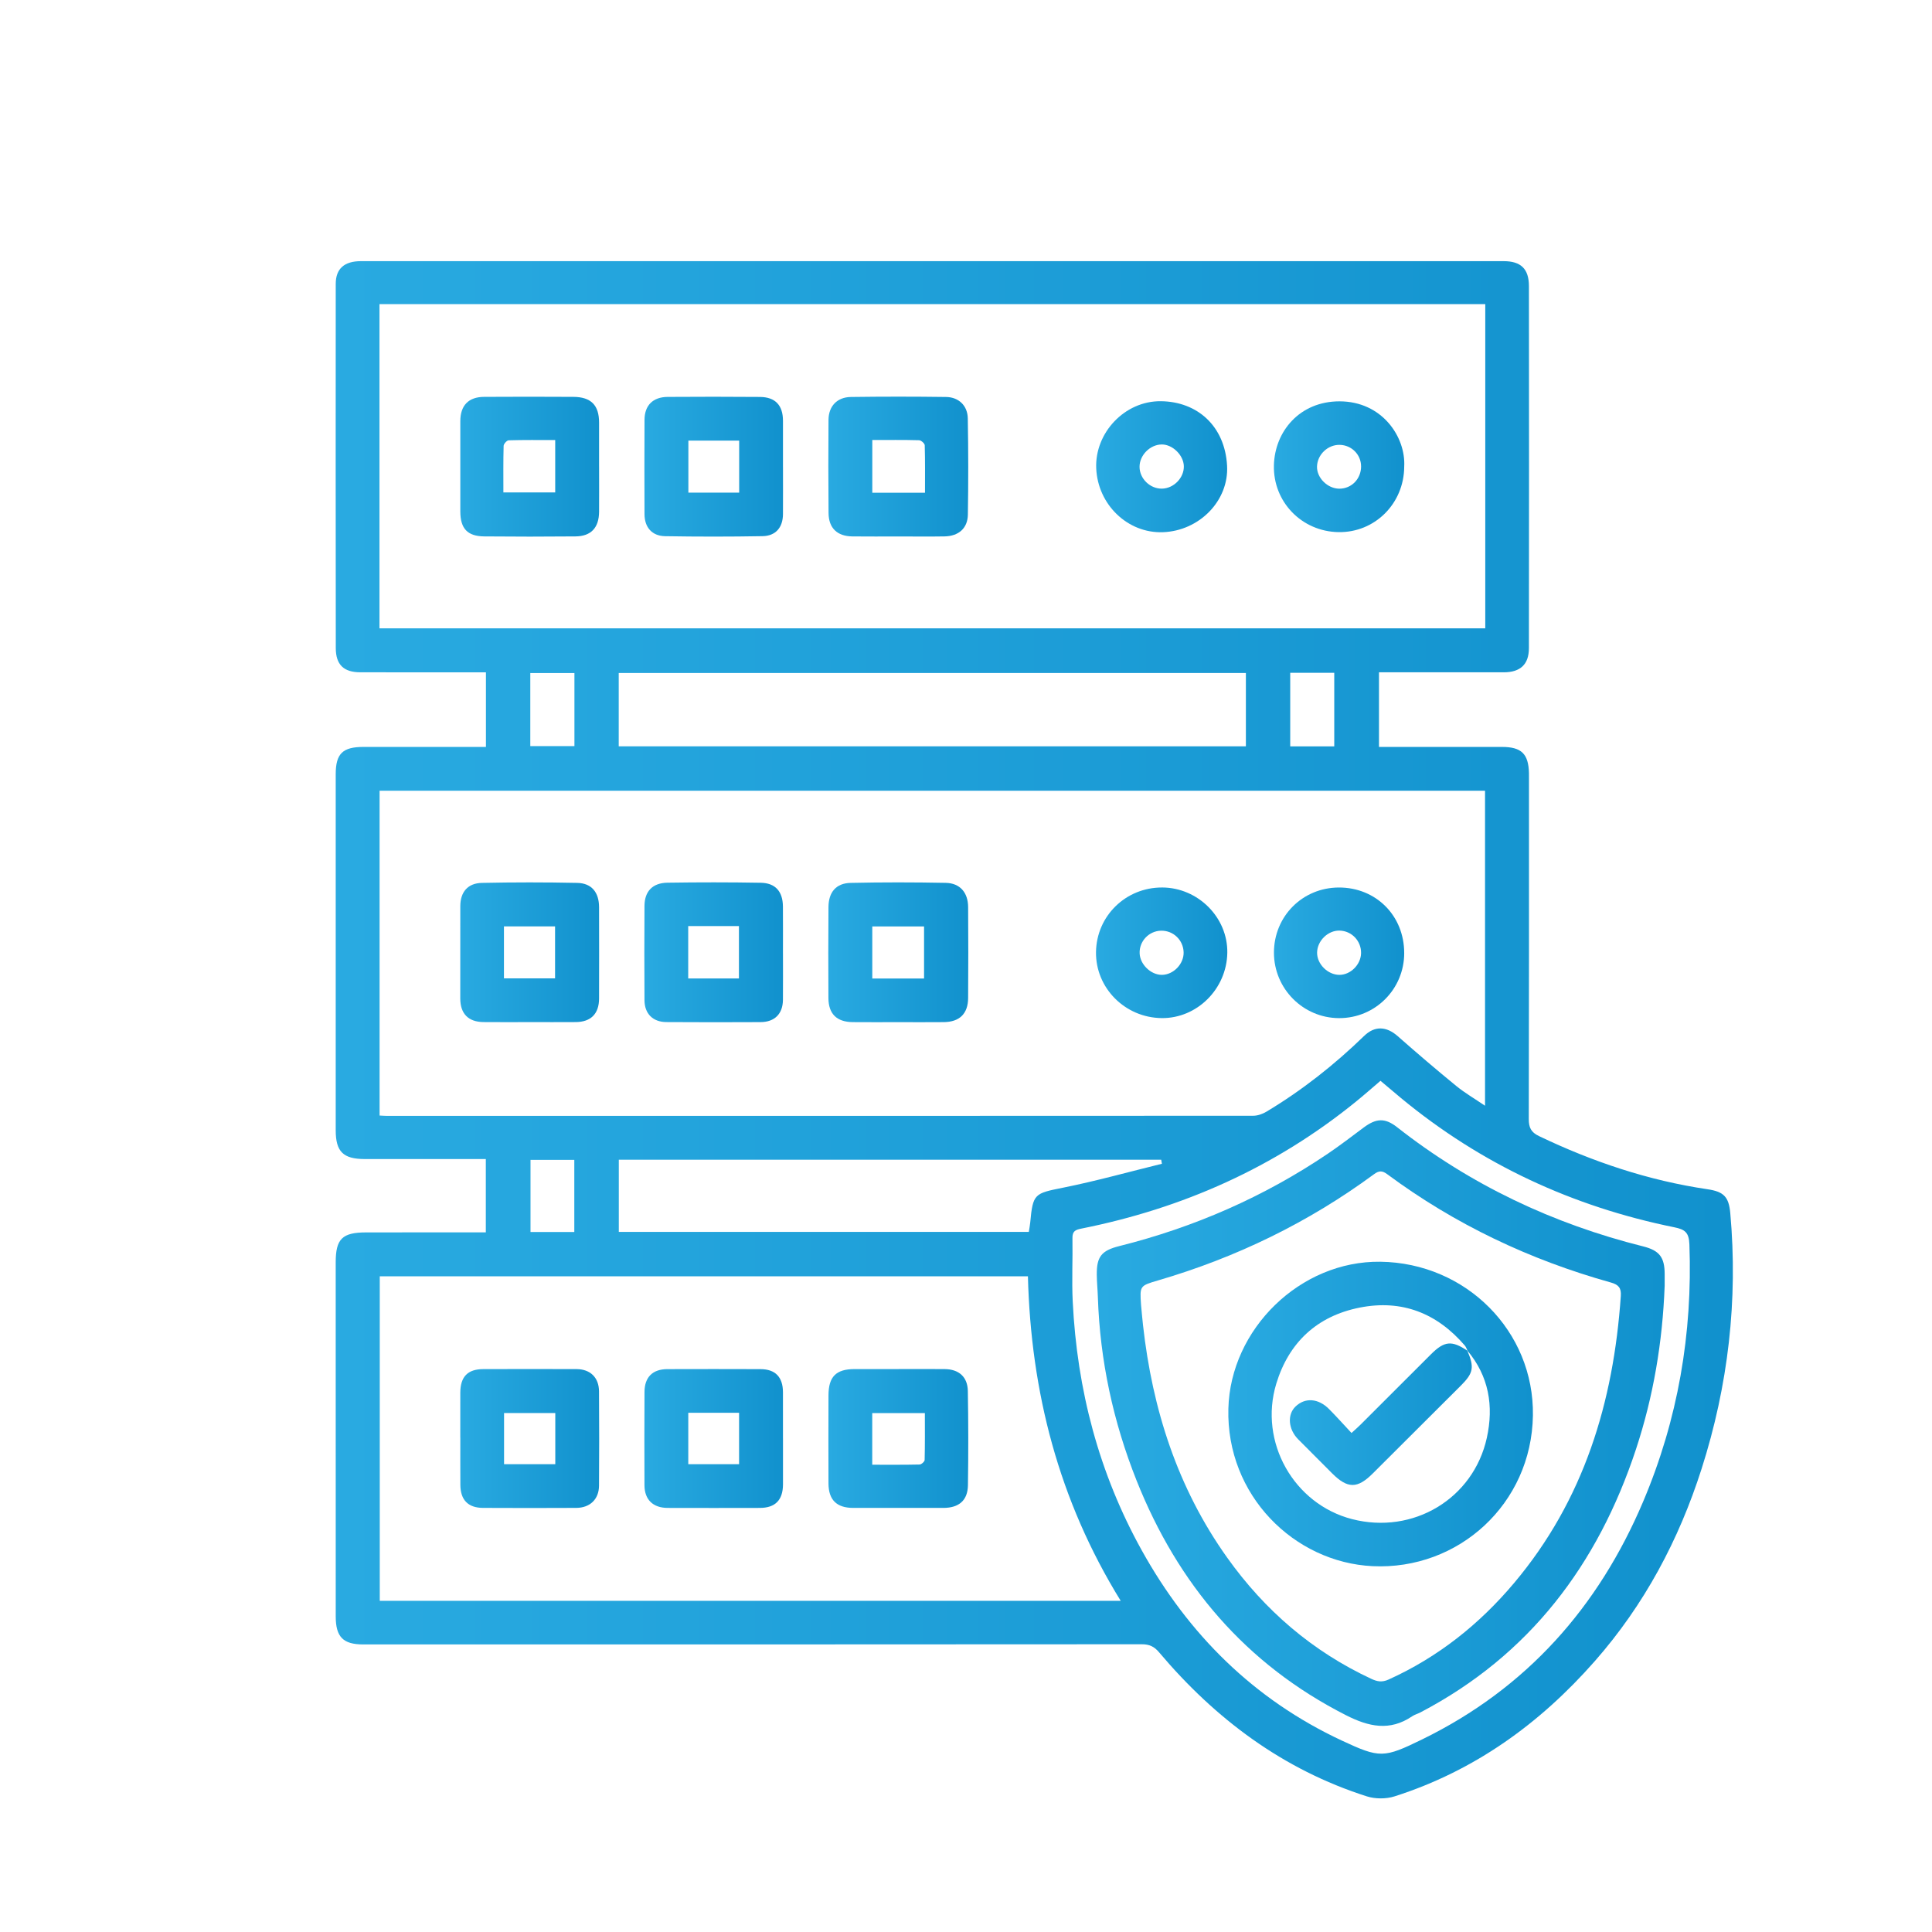 <?xml version="1.0" encoding="UTF-8"?><svg id="Layer_1" xmlns="http://www.w3.org/2000/svg" xmlns:xlink="http://www.w3.org/1999/xlink" viewBox="0 0 1200 1200"><defs><style>.cls-1{fill:url(#linear-gradient);}.cls-2{fill:url(#linear-gradient-8);}.cls-3{fill:url(#linear-gradient-9);}.cls-4{fill:url(#linear-gradient-3);}.cls-5{fill:url(#linear-gradient-4);}.cls-6{fill:url(#linear-gradient-2);}.cls-7{fill:url(#linear-gradient-6);}.cls-8{fill:url(#linear-gradient-7);}.cls-9{fill:url(#linear-gradient-5);}.cls-10{fill:url(#linear-gradient-14);}.cls-11{fill:url(#linear-gradient-15);}.cls-12{fill:url(#linear-gradient-16);}.cls-13{fill:url(#linear-gradient-17);}.cls-14{fill:url(#linear-gradient-13);}.cls-15{fill:url(#linear-gradient-12);}.cls-16{fill:url(#linear-gradient-10);}.cls-17{fill:url(#linear-gradient-11);}</style><linearGradient id="linear-gradient" x1="208.5" y1="639.61" x2="1076.31" y2="639.61" gradientUnits="userSpaceOnUse"><stop offset="0" stop-color="#29aae1"/><stop offset="1" stop-color="#1191cd"/></linearGradient><linearGradient id="linear-gradient-2" x1="285.89" y1="289.86" x2="372.13" y2="289.86" xlink:href="#linear-gradient"/><linearGradient id="linear-gradient-3" x1="514.49" y1="289.82" x2="601.4" y2="289.82" xlink:href="#linear-gradient"/><linearGradient id="linear-gradient-4" x1="400.24" y1="289.87" x2="486.35" y2="289.87" xlink:href="#linear-gradient"/><linearGradient id="linear-gradient-5" x1="680.84" y1="289.9" x2="762.21" y2="289.9" xlink:href="#linear-gradient"/><linearGradient id="linear-gradient-6" x1="791.23" y1="289.89" x2="872.23" y2="289.89" xlink:href="#linear-gradient"/><linearGradient id="linear-gradient-7" x1="514.46" y1="591.48" x2="601.42" y2="591.48" xlink:href="#linear-gradient"/><linearGradient id="linear-gradient-8" x1="285.87" y1="591.47" x2="372.14" y2="591.47" xlink:href="#linear-gradient"/><linearGradient id="linear-gradient-9" x1="400.22" y1="591.49" x2="486.35" y2="591.49" xlink:href="#linear-gradient"/><linearGradient id="linear-gradient-10" x1="680.75" y1="591.79" x2="762.3" y2="591.79" xlink:href="#linear-gradient"/><linearGradient id="linear-gradient-11" x1="791.27" y1="591.81" x2="872.18" y2="591.81" xlink:href="#linear-gradient"/><linearGradient id="linear-gradient-12" x1="514.53" y1="893.47" x2="601.41" y2="893.47" xlink:href="#linear-gradient"/><linearGradient id="linear-gradient-13" x1="285.88" y1="893.49" x2="372.16" y2="893.49" xlink:href="#linear-gradient"/><linearGradient id="linear-gradient-14" x1="400.23" y1="893.48" x2="486.35" y2="893.48" xlink:href="#linear-gradient"/><linearGradient id="linear-gradient-15" x1="681.22" y1="883.91" x2="1033.94" y2="883.91" xlink:href="#linear-gradient"/><linearGradient id="linear-gradient-16" x1="762.93" y1="878.29" x2="952.13" y2="878.29" xlink:href="#linear-gradient"/><linearGradient id="linear-gradient-17" x1="801.16" y1="878.39" x2="914.13" y2="878.39" xlink:href="#linear-gradient"/></defs><g id="_9zUjqX"><g><path class="cls-1" d="M301.82,463.93v-46.33c-2.65,0-4.92,0-7.2,0-23.57,0-47.15-.01-70.72-.02-10.36,0-15.33-4.64-15.34-15.09-.08-75.39-.09-150.78-.03-226.17,0-9.47,5.38-14.11,15.65-14.11,182.85,0,365.7,0,548.56,0,53.73,0,107.46,0,161.19,0,10.65,0,15.69,4.69,15.71,15.47,.09,74.97,.09,149.93-.01,224.9-.01,10.15-5.38,14.99-15.6,15-22.94,.02-45.87,0-68.81,0-2.73,0-5.47,0-8.71,0v46.35c2.36,0,4.62,0,6.88,0,23.15,0,46.3-.01,69.45,0,12.16,0,16.54,4.26,16.82,16.3,.04,1.7,.01,3.4,.01,5.1,0,69.87,.06,139.74-.12,209.61-.01,5.33,1.31,8.3,6.37,10.72,33.34,15.96,67.98,27.59,104.62,33,10,1.48,13.25,4.59,14.16,14.76,4.86,54.17-1.28,107.15-17.82,158.91-14.12,44.2-35.54,84.4-66.27,119.38-34.14,38.87-74.83,68.23-124.47,84.06-5.25,1.67-11.97,1.65-17.22-.03-52.07-16.62-94.05-48.07-128.99-89.46-3.03-3.58-6-5-10.73-5-161.19,.13-322.38,.11-483.57,.11-12.52,0-17.09-4.64-17.1-17.38-.01-73.27-.03-146.54-.02-219.8,0-14.78,4.04-18.73,18.99-18.74,22.94,0,45.87-.03,68.81-.04,1.66,0,3.32,0,5.44,0v-45.52c-2.69,0-5.16,0-7.64,0-22.51,0-45.02,.02-67.53,0-13.43-.02-18.06-4.57-18.06-17.91-.03-73.69-.02-147.38,0-221.07,0-12.87,4.31-17,17.29-17,22.72,0,45.45,0,68.17,0,2.49,0,4.98,0,7.83,0ZM235.7,188.9v201.37H922.53V188.9H235.7Zm686.68,497.88v-195.64H235.77v201.74c1.89,.09,3.33,.22,4.77,.22,179.26,.01,358.52,.03,537.78-.08,2.77,0,5.84-1.07,8.25-2.51,22.11-13.26,42.23-29.13,60.72-47.08,6.57-6.38,13.83-6.04,20.83,.13,11.93,10.51,24.02,20.85,36.33,30.91,5.32,4.35,11.35,7.85,17.93,12.32Zm-226.29,307.51c-38.6-62.5-55.78-129.91-57.63-201.55H235.88v201.55h460.22Zm161.35-322.98c-5.34,4.55-10.25,8.9-15.34,13.02-50.16,40.7-107.38,66.21-170.52,78.79-3.72,.74-5.54,1.69-5.46,5.9,.23,13.13-.48,26.3,.17,39.41,2.68,54.66,16.23,106.52,42.84,154.46,29,52.24,69.65,92.69,124.27,118.19,23.69,11.06,26.08,10.93,49.92-.71,64.73-31.62,109.44-82.02,137.28-147.73,21.59-50.97,30.76-104.33,28.72-159.73-.28-7.47-2.82-9.29-9.36-10.62-63.15-12.81-119.99-39.12-169.78-80.28-4.22-3.49-8.38-7.04-12.73-10.7Zm-83.61-253.3H384.3v45.53h389.54v-45.53Zm-52.14,304.82l-.44-2.51H384.35v44.82h254.66c.33-2.16,.72-4.01,.89-5.89,1.63-17.85,2.69-18.01,20.15-21.51,20.71-4.15,41.1-9.87,61.64-14.91Zm79.69-259.26h27.35v-45.67h-27.35v45.67Zm-444.59-45.53h-27.41v45.38h27.41v-45.38Zm-.08,347.16v-44.77h-27.2v44.77h27.2Z"/><path class="cls-6" d="M372.11,289.83c0,9.34,.06,18.68-.01,28.02-.07,9.91-4.96,15.23-14.64,15.32-18.89,.18-37.79,.18-56.68,0-10.49-.1-14.86-4.9-14.87-15.52-.01-18.68-.02-37.36,0-56.05,0-9.75,5.06-15.05,14.77-15.1,18.47-.11,36.94-.11,55.41,0,11,.06,15.99,5.14,16.01,15.95,.02,9.13,0,18.26,0,27.39Zm-59.45,16.01h32.19v-32.52c-9.96,0-19.44-.12-28.9,.16-1.13,.03-3.11,2.22-3.14,3.45-.26,9.47-.15,18.95-.15,28.91Z"/><path class="cls-4" d="M558.04,333.21c-9.54,0-19.08,.08-28.62-.03-9.41-.11-14.71-5.16-14.79-14.52-.17-19.29-.17-38.58-.03-57.87,.06-8.49,5.33-14.1,13.88-14.22,19.71-.27,39.43-.27,59.14,0,7.87,.11,13.35,5.38,13.49,13.28,.36,19.92,.37,39.86,.05,59.78-.13,8.51-5.76,13.39-14.52,13.54-9.54,.17-19.08,.04-28.62,.03Zm-16.24-59.93v32.78h32.73c0-10.08,.12-19.8-.16-29.5-.03-1.12-2.25-3.1-3.49-3.13-9.5-.26-19.02-.14-29.08-.14Z"/><path class="cls-5" d="M486.33,290.02c0,9.77,.05,19.54-.01,29.31-.06,8.24-4.45,13.54-12.69,13.69-20.17,.36-40.35,.36-60.52,.02-8.16-.14-12.77-5.51-12.8-13.67-.08-19.54-.08-39.08,.01-58.62,.05-8.97,5.21-14.15,14.35-14.22,19.11-.13,38.23-.14,57.34,.02,9.56,.08,14.29,5.18,14.31,14.79,.02,9.56,0,19.11,0,28.67Zm-58.77-16.36v32.31h31.56v-32.31h-31.56Z"/><path class="cls-9" d="M722.3,330.56c-21.82,.8-40.47-17.09-41.42-39.72-.92-21.87,17.57-41.88,40.15-41.64,22.67,.24,39.77,15.42,41.13,40.05,1.2,21.75-17.21,40.48-39.86,41.31Zm-.7-54.49c-7.25,.02-13.83,6.65-13.81,13.9,.03,7.35,6.57,13.69,13.97,13.53,7.34-.15,13.77-6.82,13.54-14.04-.22-6.79-6.99-13.41-13.7-13.4Z"/><path class="cls-7" d="M872.18,289.85c-.12,22.96-18.27,41.03-40.83,40.66-22.76-.37-40.7-18.74-40.1-41.57,.55-20.94,15.93-39.65,40.71-39.66,26.61,0,41.26,22.26,40.22,40.57Zm-26.79-.16c0-7.32-5.87-13.24-13.28-13.38-7.41-.14-13.9,6.07-14.09,13.48-.18,7.03,6.59,13.74,13.88,13.74,7.57,0,13.49-6.07,13.5-13.85Z"/><path class="cls-8" d="M557.58,634.88c-9.33,0-18.66,.07-27.98-.02-9.83-.1-14.98-5.06-15.05-14.89-.14-18.87-.08-37.73,.03-56.6,.06-9.18,4.71-14.79,13.72-14.99,19.7-.43,39.43-.41,59.14-.02,8.82,.18,13.81,6,13.88,14.98,.13,18.87,.15,37.73,0,56.6-.08,9.75-5.36,14.82-15.11,14.92-9.54,.1-19.08,.02-28.62,.02Zm16.37-27.1v-32.36h-32.16v32.36h32.16Z"/><path class="cls-2" d="M328.94,634.85c-9.55,0-19.11,.08-28.66-.02-9.42-.1-14.39-5.19-14.4-14.67-.02-19.1-.01-38.21,.02-57.31,.02-8.74,4.58-14.29,13.41-14.47,19.73-.41,39.48-.42,59.21,0,8.99,.19,13.54,5.88,13.57,15.12,.05,18.89,.05,37.78,0,56.68-.03,9.51-5.07,14.59-14.5,14.65-9.55,.07-19.1,.02-28.66,.02Zm-15.93-27.18h31.75v-32.28h-31.75v32.28Z"/><path class="cls-3" d="M486.32,592.34c0,9.55,.06,19.1-.02,28.65-.07,8.68-5.09,13.81-13.87,13.86-19.53,.1-39.06,.11-58.58-.02-8.37-.05-13.5-5.21-13.55-13.58-.12-19.53-.12-39.06,0-58.58,.06-9.02,4.98-14.27,14.25-14.41,19.31-.29,38.63-.3,57.94,.04,9.18,.16,13.72,5.47,13.8,14.75,.08,9.76,.02,19.53,.02,29.29Zm-58.86-17.14v32.53h31.51v-32.53h-31.51Z"/><path class="cls-16" d="M721.8,551.23c22.33,.07,40.86,18.63,40.5,40.59-.37,22.42-18.81,40.77-40.74,40.54-22.81-.25-41.16-18.73-40.81-41.1,.35-22.39,18.51-40.09,41.05-40.02Zm13.37,40.25c-.2-7.62-6.44-13.58-14.04-13.41-7.56,.17-13.6,6.59-13.28,14.11,.29,6.87,6.94,13.31,13.76,13.32,7.2,0,13.75-6.76,13.56-14.02Z"/><path class="cls-17" d="M872.18,591.94c0,22.45-18.04,40.49-40.43,40.44-22.32-.05-40.44-18.23-40.48-40.61-.03-22.61,17.73-40.46,40.3-40.52,23.09-.06,40.61,17.5,40.6,40.69Zm-26.8,.11c.15-7.62-5.8-13.87-13.38-14.04-7.2-.16-13.85,6.36-13.93,13.68-.08,7.12,6.64,13.81,13.87,13.81,6.94,0,13.29-6.36,13.44-13.45Z"/><path class="cls-15" d="M558.14,850.35c9.55,0,19.1-.07,28.65,.02,8.78,.09,14.19,4.81,14.35,13.59,.34,19.52,.36,39.06,.06,58.58-.15,9.41-5.61,14.03-15.23,14.05-18.68,.03-37.36,.04-56.03,0-10.28-.02-15.31-4.97-15.35-15.18-.07-18.25-.06-36.51,0-54.76,.04-11.63,4.71-16.27,16.18-16.29,9.13-.02,18.25,0,27.38,0Zm-16.38,59.42c10.08,0,19.75,.09,29.42-.13,1.11-.03,3.1-1.81,3.13-2.81,.24-9.66,.14-19.33,.14-29.14h-32.69v32.08Z"/><path class="cls-14" d="M285.89,893.02c0-9.34-.04-18.67,.01-28.01,.05-9.9,4.56-14.6,14.26-14.63,19.31-.07,38.62-.06,57.93,0,8.53,.02,13.91,5.22,13.97,13.84,.14,19.52,.14,39.04,0,58.56-.06,8.44-5.6,13.76-14.15,13.8-19.31,.09-38.62,.11-57.93,0-9.27-.05-13.97-4.93-14.04-14.28-.07-9.76-.02-19.52-.02-29.28h-.02Zm59.01,16.41v-31.77h-31.82v31.77h31.82Z"/><path class="cls-10" d="M486.33,893.36c0,9.55,.04,19.1,0,28.65-.05,9.7-4.79,14.56-14.35,14.58-19.1,.05-38.2,.05-57.3,0-9.1-.03-14.35-5.12-14.39-14.08-.08-19.31-.08-38.62,.02-57.94,.05-9.22,5.03-14.15,14.17-14.18,19.31-.06,38.62-.06,57.94,.01,9.17,.04,13.85,4.93,13.89,14.31,.05,9.55,.01,19.1,.01,28.65Zm-58.83-15.86v31.93h31.56v-31.93h-31.56Z"/><path class="cls-11" d="M1033.94,798.92c-1.31,34.57-6.96,68.38-17.8,101.21-23.64,71.63-66.1,127.98-133.91,163.48-1.69,.88-3.61,1.38-5.17,2.44-13.89,9.39-26.94,6.47-41.06-.71-62.41-31.72-104.43-81.42-130.03-145.7-14.55-36.54-22.76-74.57-24.07-113.98-.15-4.66-.63-9.31-.67-13.96-.1-11.23,2.96-14.97,14-17.74,46.54-11.66,89.88-30.59,129.65-57.48,7.55-5.11,14.78-10.69,22.1-16.14,7.81-5.82,13.28-6.09,20.73-.25,45.6,35.8,96.78,60.03,152.92,74.08,10.09,2.53,13.3,6.81,13.32,17.13,0,2.54,0,5.08,0,7.62Zm-325.23,11.47c.41,4.22,.76,8.44,1.23,12.65,5.82,52.33,21.46,101.17,52.25,144.39,23.33,32.75,52.92,58.27,89.56,75.33,3.58,1.67,6.6,2.3,10.7,.44,30.77-13.9,56.47-34.4,78.04-60.04,43.29-51.44,61.7-112.26,66.22-178.21,.34-4.91-1.33-7.01-6.08-8.34-50.36-14.06-96.91-36.09-138.98-67.28-3.06-2.27-5.08-2.34-8.26,.01-40.74,30.01-85.57,51.75-134.1,65.95-11.39,3.33-11.36,3.42-10.58,15.08Z"/><path class="cls-12" d="M857.4,783.69c53.18,.72,95.54,43.15,94.72,95.51-.85,54.9-46.24,96.14-99.6,93.57-48.67-2.35-90.95-44.01-89.56-97.83,1.28-49.46,44.64-91.93,94.44-91.25Zm53.94,55.11s.21,.21,.21,.21c-.57-1.1-.95-2.37-1.74-3.29-17.33-20.15-39.14-28.73-65.31-23.54-26.45,5.25-44,21.67-51.77,47.22-11.04,36.33,10.95,74.84,47.05,84.15,37.87,9.77,75.4-12.61,83.73-50.53,4.33-19.7,1.3-38.26-12.17-54.23Z"/><path class="cls-13" d="M911.34,838.81c4.55,10.53,3.82,14.07-4.16,22-18.19,18.09-36.33,36.23-54.49,54.35-9.59,9.57-15.63,9.58-25.27-.02-7.06-7.03-14.1-14.09-21.11-21.17-6.16-6.22-6.88-15.29-1.68-20.31,5.93-5.74,14.13-5.23,20.87,1.54,4.63,4.65,8.99,9.56,13.95,14.86,2.39-2.2,4.08-3.67,5.66-5.24,14.56-14.53,29.08-29.1,43.65-43.61,8.41-8.38,12.95-8.78,22.79-2.18,0,0-.21-.21-.21-.21Z"/></g></g></svg>